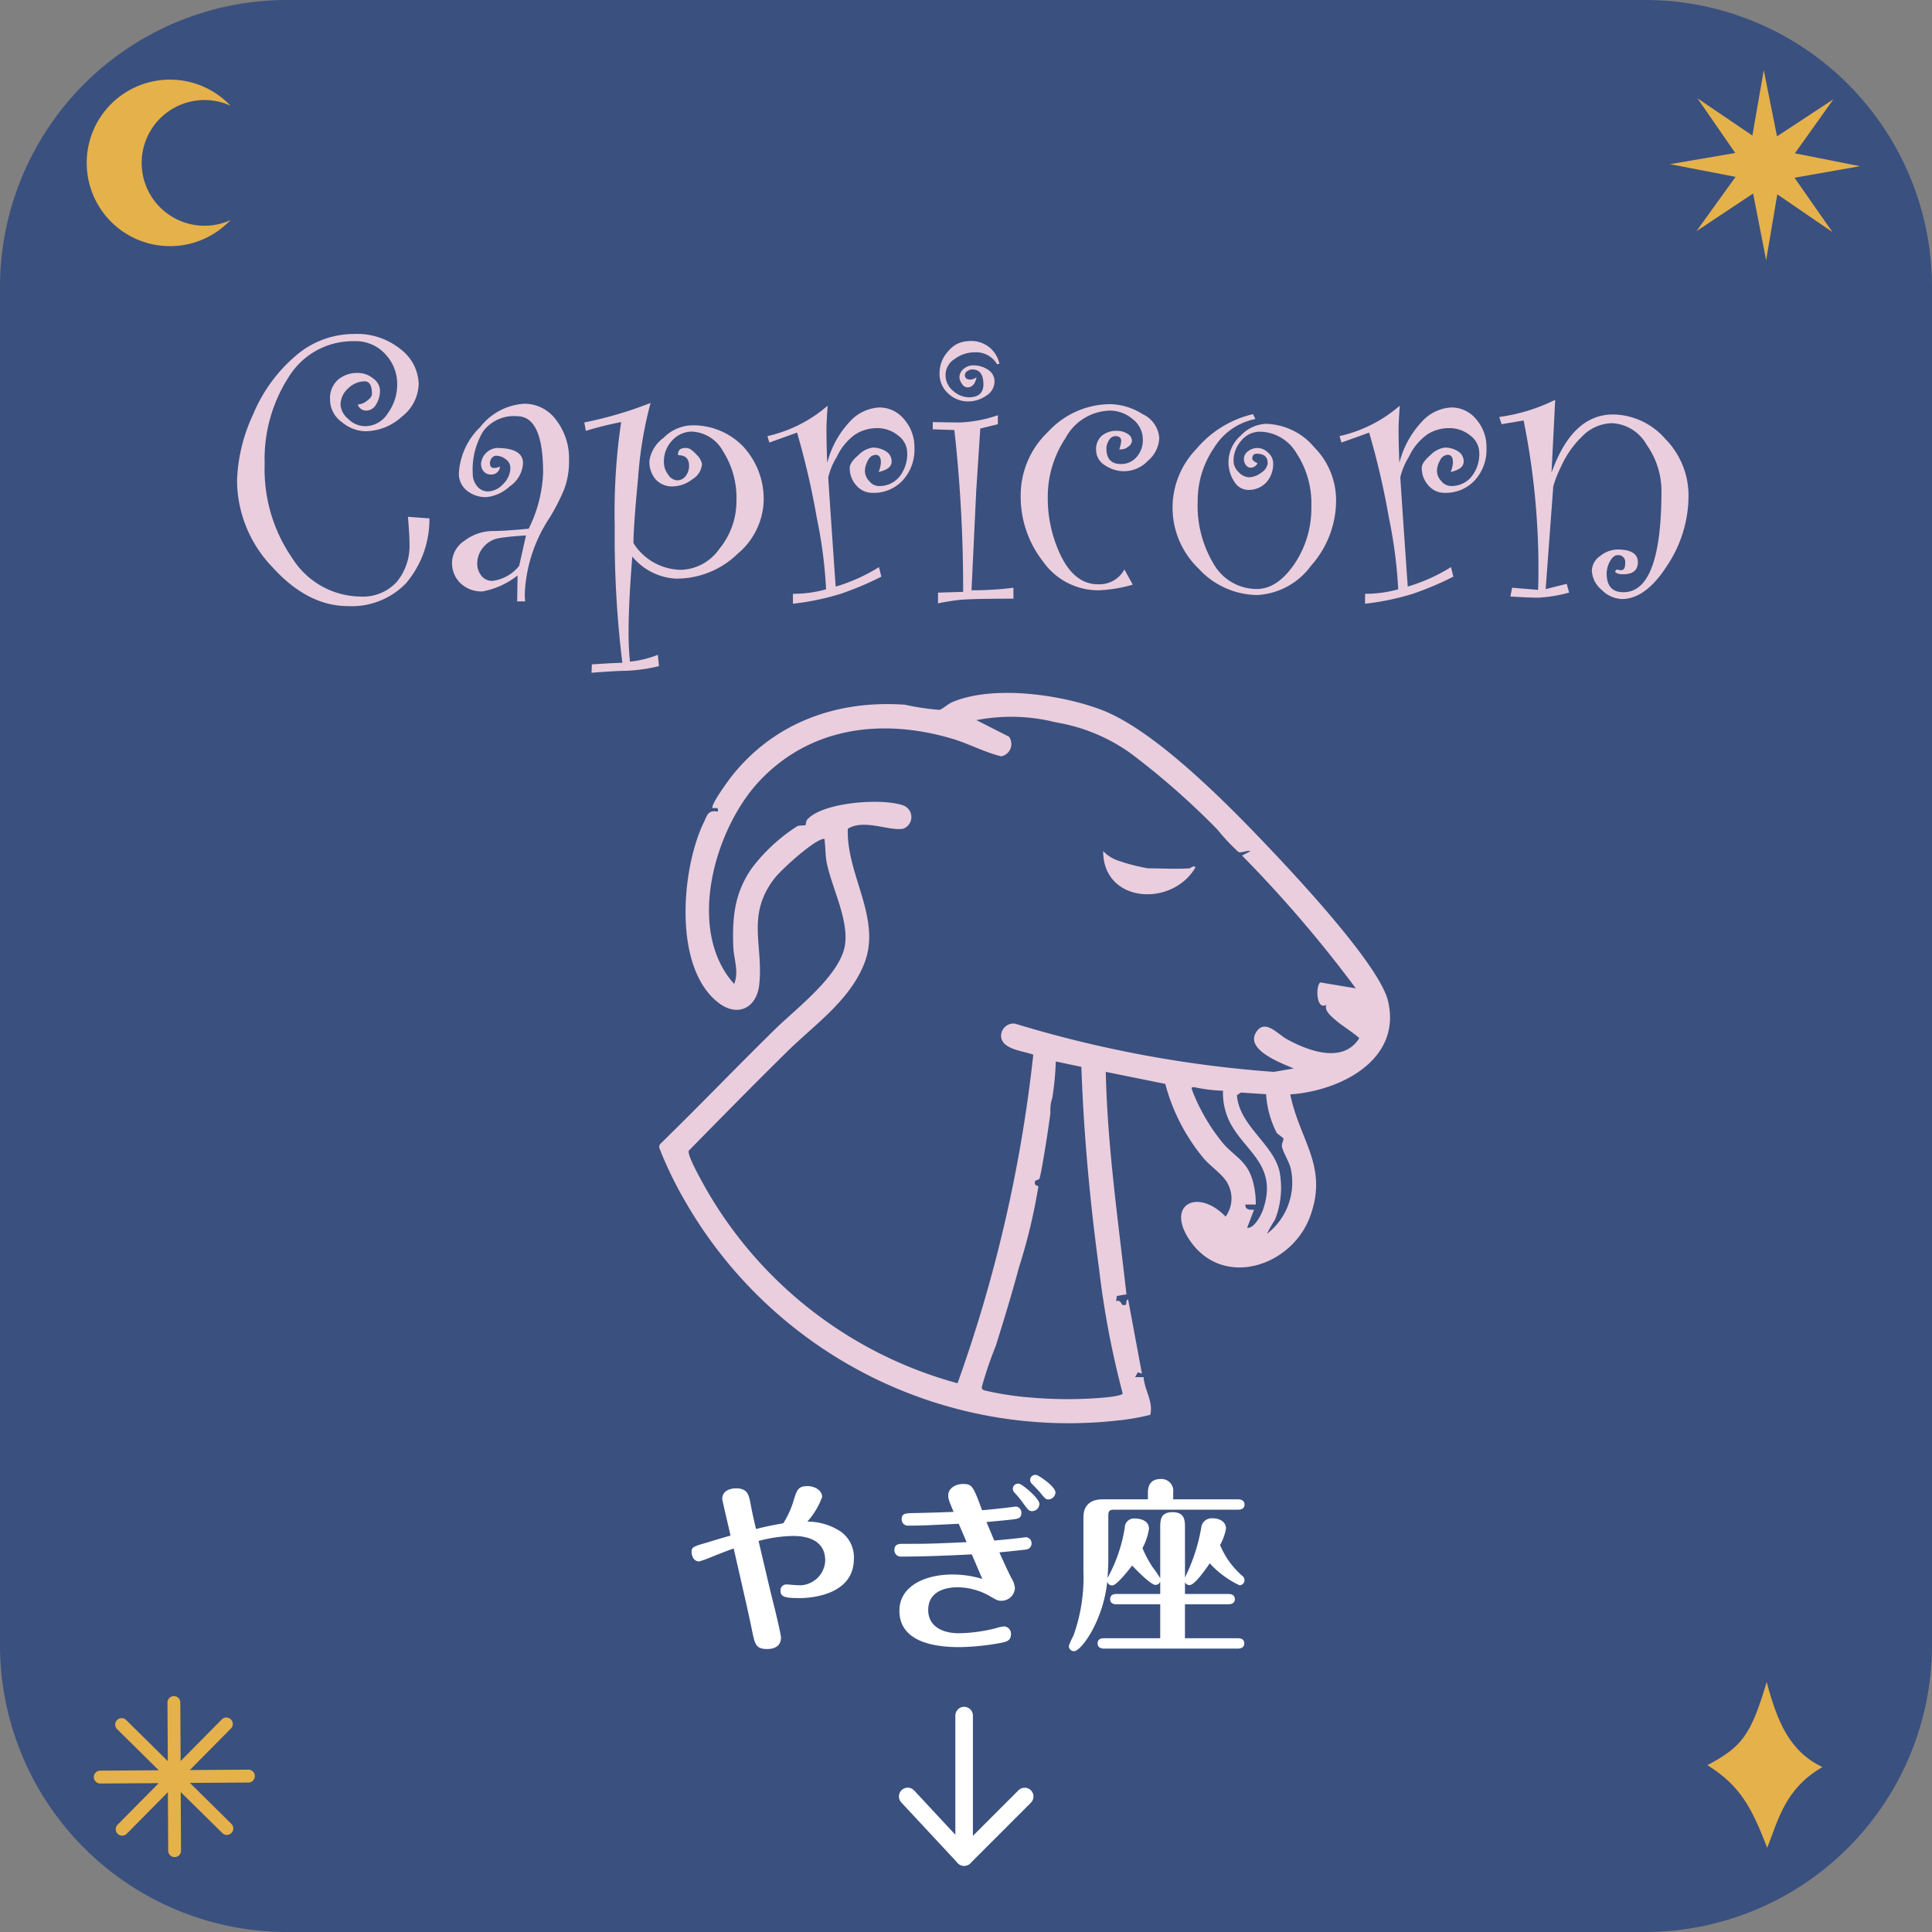<svg data-name="10" xmlns="http://www.w3.org/2000/svg" width="165" height="165"><rect width="100%" height="100%" fill="#808080" stroke="none"/><defs><clipPath id="a"><path data-name="長方形 28631" fill="none" d="M0 0h165v165H0z"/></clipPath></defs><g data-name="グループ 50857" clip-path="url(#a)"><path data-name="パス 588864" d="M140.556 165H24.445A24.516 24.516 0 010 140.556V24.444A24.516 24.516 0 0124.445 0h116.111A24.516 24.516 0 01165 24.444v116.112A24.516 24.516 0 01140.556 165" fill="#3a507f"/><path data-name="パス 588865" d="M66.162 137.361c.126.536.537 2.24.537 2.493 0 .978-.995.978-1.183.978-.963 0-1.042-.41-1.279-1.531-.283-1.4-.52-2.414-1.577-7.052-.521.174-1.2.442-2.02.773a8.21 8.21 0 01-.931.331c-.521 0-.647-.584-.647-.8 0-.442.142-.473 1.452-.852.3-.1 1.609-.489 1.877-.553-.062-.3-.709-3.029-.709-3.124 0-.867.978-.915 1.183-.915.946 0 1.072.537 1.2 1.137.189.993.268 1.356.5 2.335 1.057-.253 1.12-.269 2.335-.489a8.076 8.076 0 00.836-1.8c.316-1.074.426-1.373 1.246-1.373.552 0 1.231.332 1.231.931a6.537 6.537 0 01-1.262 2.1 5.178 5.178 0 012.872.868 2.69 2.69 0 011.1 2.319c0 3.25-4.071 3.345-4.591 3.345-1.247 0-1.673-.079-1.673-.631a.5.5 0 01.474-.536c.142 0 .788.063.915.063a2.2 2.2 0 002.429-2.1c0-2.1-2.24-2.1-2.792-2.1a11.994 11.994 0 00-2.9.426c.537 2.272.837 3.613 1.373 5.759" fill="#fff"/><path data-name="パス 588866" d="M81.882 130.135c-2.887.143-3.2.158-4.275.158a.528.528 0 01-.6-.553c0-.52.394-.5 1.026-.52.536 0 2.934-.078 3.408-.1-.411-.993-.458-1.1-.458-1.42 0-.583.615-.962 1.262-.962.758 0 .868.158 1.625 2.241.821-.064 1.878-.19 2.272-.237.521-.063.584-.079.615-.079a.527.527 0 01.474.552c0 .458-.331.489-.631.537-.616.078-1.688.173-2.351.236.253.6.426 1.01.663 1.579.725-.064 1.4-.127 2.082-.206.537-.063.584-.079.615-.079a.509.509 0 01.49.521.52.52 0 01-.49.536c-.22.032-2.019.221-2.255.237.031.1.552 1.246 1.009 2.177a1.955 1.955 0 01.316.884 1.147 1.147 0 01-1.2 1.073c-.268 0-.348-.048-1-.427a5.63 5.63 0 00-2.682-.725c-.583 0-2.524.11-2.524 1.94 0 1.325 1.1 1.988 2.635 1.988a13.822 13.822 0 003.124-.425 3.194 3.194 0 01.726-.159.625.625 0 01.583.664c0 .567-.41.646-.852.741a20.807 20.807 0 01-3.55.363c-1.735 0-5.127-.268-5.127-3.108 0-2.1 2.177-3.093 4.528-3.093a8.758 8.758 0 012.556.379c-.142-.316-.6-1.4-.9-2.1-1.941.1-4.087.19-6.027.19a.543.543 0 01-.584-.568c0-.521.457-.521.662-.521 2.225 0 2.288 0 5.507-.142l-.679-1.578m6.895-1.687a.635.635 0 01-.6.615c-.3 0-.379-.111-.805-.7a7.872 7.872 0 00-.726-.883.5.5 0 01-.142-.331.45.45 0 01.537-.426c.268.031 1.735 1.246 1.735 1.72m1.373-.979a.633.633 0 01-.6.6c-.221 0-.284-.064-.773-.663-.094-.111-.473-.5-.631-.663a.451.451 0 01-.158-.347c0-.047.016-.426.5-.426.174 0 1.657.978 1.657 1.5" fill="#fff"/><path data-name="パス 588867" d="M99.088 135.058a.422.422 0 01-.41.3c-.426 0-1.878-1.53-1.988-1.656-.316.41-1.326 1.7-1.7 1.7a.421.421 0 01-.426-.332c-.331 3.3-2.209 5.948-2.84 5.948a.441.441 0 01-.442-.442 5.388 5.388 0 01.394-.883 14.693 14.693 0 00.853-5.459v-4.67c0-.837.441-1.515 1.641-1.515h3.865v-.584c0-.663.3-1.151 1.073-1.151a1.014 1.014 0 011.088 1.151v.584h5.554c.158 0 .537.047.537.442s-.363.441-.537.441H95.112c-.363 0-.458.158-.458.458v3.944c0 .379-.047 1.12-.063 1.436.032-.078.063-.126.095-.19a13.041 13.041 0 001.373-4.117.793.793 0 01.915-.773c.063 0 1.152 0 1.152.884a5.109 5.109 0 01-.553 1.64 9.807 9.807 0 00.852 1.61 10.347 10.347 0 01.663.961V130.5c0-.646 0-1.356 1.057-1.356s1.057.741 1.057 1.341v4.26c.032-.1.063-.142.095-.221a15.4 15.4 0 001.293-4.055.894.894 0 01.963-.8c.647 0 1.152.316 1.152.883a4.6 4.6 0 01-.505 1.4 7.007 7.007 0 001.862 2.6.492.492 0 01.221.41.424.424 0 01-.426.426 8.1 8.1 0 01-2.54-1.877c-.427.631-1.31 1.861-1.72 1.861a.415.415 0 01-.395-.252v1.01h3.724c.158 0 .536.047.536.442 0 .379-.363.441-.536.441H101.2v2.9h4.529c.173 0 .536.033.536.443 0 .378-.347.441-.536.441H94.276c-.158 0-.537-.047-.537-.441 0-.41.363-.443.537-.443h4.812v-2.9h-3.739c-.158 0-.537-.031-.537-.441s.363-.442.537-.442h3.739z" fill="#fff"/><path data-name="パス 588868" d="M145.822 150.75c2.943-1.562 3.708-2.546 5.059-7.106.9 3.423 1.988 5.966 4.765 7.268-3.128 1.8-3.734 4.352-4.717 6.9-1.343-3.466-2.317-5.316-5.107-7.058" fill="#e5b14a"/><path data-name="パス 588869" d="M17.467 19.279a5.294 5.294 0 002.217-.483 7.111 7.111 0 110-9.769 5.294 5.294 0 00-2.217-.483 5.367 5.367 0 000 10.735" fill="#e5b14a"/><path data-name="パス 588870" d="M153.257 15.178l5.594-.984-5.561-1.1 3.291-4.617-4.818 3.168-1.13-5.654-.973 5.586-4.692-3.183 3.23 4.672-5.581.954 5.607 1.085-3.337 4.635 4.836-3.213 1.112 5.7.953-5.631 4.712 3.228z" fill="#e5b14a"/><path data-name="パス 588871" d="M21.206 151.137l-4.994.031 3.512-3.55a.549.549 0 10-.781-.772l-3.516 3.554-.027-5a.549.549 0 00-.549-.547.55.55 0 00-.547.553l.027 5-3.555-3.511a.549.549 0 10-.772.782l3.554 3.51-4.995.031a.55.55 0 000 1.1l4.993-.031-3.511 3.55a.549.549 0 00.781.772l3.512-3.551.027 5a.55.55 0 00.55.546.549.549 0 00.546-.552l-.027-5L19 156.559a.55.55 0 00.773-.782l-3.554-3.51 4.995-.031a.55.55 0 000-1.1" fill="#e5b14a"/><path data-name="パス 588872" d="M36.674 44.271a8.425 8.425 0 01-1.989 5.529 6.427 6.427 0 01-4.953 1.965q-3.462 0-6.475-3.338a10.75 10.75 0 01-3.013-7.366 14.368 14.368 0 011.356-5.629 13.268 13.268 0 013.621-5.019 7.6 7.6 0 014.977-1.89 5.924 5.924 0 014.045 1.324 3.862 3.862 0 011.515 2.938 3.658 3.658 0 01-1.439 2.8A4.678 4.678 0 0131.2 36.83a3.262 3.262 0 01-2.006-.783 2.363 2.363 0 01-1.007-1.93 2.1 2.1 0 01.674-1.682 2.5 2.5 0 011.69-.582 2.017 2.017 0 011.323.474 1.3 1.3 0 01.574.958 2.22 2.22 0 01-.341 1.281.974.974 0 01-.807.5.761.761 0 01-.749-.517 1.418 1.418 0 00.774-.307q.441-.308.441-.608c0-.711-.211-1.065-.632-1.065a2.032 2.032 0 00-1.4.6 1.869 1.869 0 00-.649 1.416 1.732 1.732 0 00.652 1.19 2.07 2.07 0 001.463.625 2.315 2.315 0 001.929-1.115 4.2 4.2 0 00.794-2.5 3.7 3.7 0 00-1-2.522 3.416 3.416 0 00-2.684-1.124 6.419 6.419 0 00-5.569 3.038 12.942 12.942 0 00-2.066 7.449 13.323 13.323 0 002.372 8.066 6.971 6.971 0 005.768 3.255 3.923 3.923 0 003.146-1.257 4.84 4.84 0 001.082-3.272q0-.732-.133-2.28z" fill="#eacedd"/><path data-name="パス 588873" d="M42.7 39.842a.725.725 0 01-.783.683.769.769 0 01-.6-.259.968.968 0 01-.233-.674 1.472 1.472 0 011.336-1.332q2.247 0 2.247 1.3a2.553 2.553 0 01-1.148 1.989 3.433 3.433 0 01-1.981.908 2.543 2.543 0 01-1.665-.558 1.823 1.823 0 01-.683-1.49 5.937 5.937 0 011.815-3.929 5.165 5.165 0 013.779-2 3.339 3.339 0 012.713 1.39 5.341 5.341 0 011.1 3.421 6.765 6.765 0 01-.408 2.48 17.556 17.556 0 01-1.24 2.431 12.738 12.738 0 00-2.131 6.475q0 .333.033.683h-.683l.034-2.214a6.812 6.812 0 01-3 1.364 2.606 2.606 0 01-1.865-.69 2.37 2.37 0 01-.732-1.807A2.3 2.3 0 0139.7 46.16a3.976 3.976 0 012.422-.808q.949 0 3.03-.2a11.663 11.663 0 001.232-4.777q0-4.827-2.215-4.827a3.26 3.26 0 00-2.913 1.3 6.344 6.344 0 00-.882 3.594 1.629 1.629 0 00.375 1.08 1.159 1.159 0 00.924.448 1.81 1.81 0 001.3-.633 1.949 1.949 0 00.616-1.381.906.906 0 00-.383-.724 1.319 1.319 0 00-.849-.309.455.455 0 00-.358.2.68.68 0 00-.158.422c0 .283.117.423.35.423a1.023 1.023 0 00.516-.133m2.214 5.893q-1.4.084-2.256.225a2.18 2.18 0 00-1.382.782 2.1 2.1 0 00-.524 1.341 1.665 1.665 0 00.358 1.1 1.163 1.163 0 00.941.433 3.478 3.478 0 002.28-1.282z" fill="#eacedd"/><path data-name="パス 588874" d="M57.91 38.877a.675.675 0 01.133-.482.87.87 0 01.583-.134q.35 0 .841.55a1.576 1.576 0 01.49.815 1.671 1.671 0 01-.832 1.307 2.792 2.792 0 01-1.648.607 1.879 1.879 0 01-1.482-.6 2.291 2.291 0 01-.532-1.582 2.92 2.92 0 011.19-1.947 3.519 3.519 0 012.322-1.082 5.917 5.917 0 014.52 1.831 6.6 6.6 0 011.723 4.711A6.157 6.157 0 0163 47.292a7.463 7.463 0 01-5.361 2.122A5.212 5.212 0 0154 47.533q-.317 3.994-.317 6.393a25.027 25.027 0 00.117 2.58 8.735 8.735 0 002.381-.583l.1.966a14 14 0 01-2.864.4q-.7 0-2.9.167l.033-.716q2.048-.133 2.6-.133a88.667 88.667 0 01-.65-11.654 52.7 52.7 0 01.549-8.906 28.742 28.742 0 00-3.013.749l-.136-.716a33.8 33.8 0 005.66-1.664 33.7 33.7 0 00-1.057 6.317q-.403 4.237-.403 5.652a4.875 4.875 0 004.1 2.28 4.143 4.143 0 003.246-1.806 6.4 6.4 0 001.449-4.12 7.362 7.362 0 00-1.133-4.178 3.2 3.2 0 00-2.646-1.7 2.27 2.27 0 00-1.7.749 2.573 2.573 0 00-.715 1.848 1.748 1.748 0 00.366 1.082.994.994 0 00.749.482.9.9 0 00.749-.374 1.408 1.408 0 00.283-.874q0-.9-.932-.9" fill="#eacedd"/><path data-name="パス 588875" d="M70.651 39.526a8.026 8.026 0 011.923-3.513A3.639 3.639 0 0175.1 34.8a2.72 2.72 0 012.114 1.007 3.6 3.6 0 01.882 2.455 3.876 3.876 0 01-1 2.764 3.376 3.376 0 01-2.58 1.065 1.783 1.783 0 01-1.382-.632 2.193 2.193 0 01-.565-1.515q0-.432.74-1.073a2.109 2.109 0 011.207-.642 2.049 2.049 0 011.149.317 1 1 0 01.483.882q0 .633-1.116.882a2.322 2.322 0 00.2-.815q0-.649-.45-.65a.765.765 0 00-.649.466 1.876 1.876 0 00-.266.933 1.268 1.268 0 00.374.848 1.071 1.071 0 00.791.416 2.183 2.183 0 001.789-.806 3.1 3.1 0 00.658-2.023 1.858 1.858 0 00-.782-1.49 2.779 2.779 0 00-1.781-.624 3.437 3.437 0 00-1.882.541 4.9 4.9 0 00-1.572 1.923 5.881 5.881 0 00-.725 1.73q0 .267.633 9.339a15.12 15.12 0 003.7-1.664l.2.816a26.924 26.924 0 01-3.47 1.463 22.114 22.114 0 01-4.079.848v-.848a10.437 10.437 0 002.83-.383 39.592 39.592 0 00-.791-6.093 67.068 67.068 0 00-1.689-7.291l-2.364.849-.166-.549a11.788 11.788 0 005.143-2.6q-.1 1.415-.1 1.948 0 1.466.066 2.93" fill="#eacedd"/><path data-name="パス 588876" d="M86.551 51.129q-3.845 0-4.794.125t-1.648.274v-.915l2.147-.067a122.3 122.3 0 00-.749-13.817l-1.847-.066v-.616q1.714.033 2.38.033a11.509 11.509 0 003.18-.615v.765l-1.5.366-.349 5.361-.4 8.456a28.116 28.116 0 003.579-.217zm-1.2-20.06l-.2.034a2.074 2.074 0 00-1.881-1.015 2.89 2.89 0 00-1.732.565 1.618 1.618 0 00-.782 1.315 1.738 1.738 0 00.666 1.432 2.092 2.092 0 001.3.532q1.265 0 1.265-1.115 0-1.265-.972-1.265a.733.733 0 00-.395.139.4.4 0 00-.215.335c0 .262.158.392.475.392a1.035 1.035 0 00.524-.2q-.183.867-.782.866a.582.582 0 01-.475-.317 1.03 1.03 0 01-.208-.532.942.942 0 01.35-.725 1.24 1.24 0 01.849-.307 2.229 2.229 0 011.232.366 1.161 1.161 0 01.565 1.032 1.427 1.427 0 01-.707 1.191 2.648 2.648 0 01-1.54.49 2.429 2.429 0 01-1.714-.683 2.24 2.24 0 01-.733-1.714 2.751 2.751 0 01.766-1.915 2.235 2.235 0 011.648-.832 2.454 2.454 0 012.7 1.931" fill="#eacedd"/><path data-name="パス 588877" d="M96.743 49.931a11.936 11.936 0 01-2.963.482 5.766 5.766 0 01-4.694-2.447 8.994 8.994 0 01-1.915-5.71 7.467 7.467 0 012.329-5.368 7.258 7.258 0 015.31-2.372 5.351 5.351 0 012.78.857 2.432 2.432 0 011.415 2.039 2.677 2.677 0 01-.94 1.915 2.853 2.853 0 01-2.006.916 2.951 2.951 0 01-1.7-.508 1.538 1.538 0 01-.749-1.324 1.5 1.5 0 01.483-1.19 1.917 1.917 0 011.314-.425 1.629 1.629 0 01.874.242.717.717 0 01.392.624.648.648 0 01-.309.475.958.958 0 01-.574.241h-.2a3.361 3.361 0 00.166-.716q0-.416-.516-.416a.632.632 0 00-.524.35 1.28 1.28 0 00-.225.7q0 1.333 1.232 1.332a1.706 1.706 0 001.356-.607 2.178 2.178 0 00.525-1.474 2.206 2.206 0 00-.874-1.756 2.993 2.993 0 00-1.956-.723A4.424 4.424 0 0091 37.412a9.026 9.026 0 00-1.515 4.978 11.237 11.237 0 001.182 5.2q1.182 2.31 3.113 2.31a2.422 2.422 0 002.247-1.266z" fill="#eacedd"/><path data-name="パス 588878" d="M107.4 39.56a.676.676 0 01-.583.383.53.53 0 01-.4-.208.828.828 0 01.183-1.207 1.324 1.324 0 01.8-.267 1.3 1.3 0 01.907.408 1.192 1.192 0 01.424.858 2.334 2.334 0 01-.6 1.689 2.05 2.05 0 01-1.547.624 1.412 1.412 0 01-1.174-.707 3.012 3.012 0 01.559-3.937 3.136 3.136 0 012.152-1 5.566 5.566 0 014.119 2 6.436 6.436 0 011.867 4.511 8.392 8.392 0 01-2.142 5.61 6.083 6.083 0 01-4.59 2.5 6.874 6.874 0 01-5.009-2.256 7.2 7.2 0 01-.181-10.228 8.973 8.973 0 014.83-2.964l.2.417a5.322 5.322 0 00-3.532 2.463 7.966 7.966 0 00-1.394 4.528 9.636 9.636 0 001.391 5.434 4.227 4.227 0 003.66 2.09q1.736 0 3.194-2.114a8.494 8.494 0 001.46-4.944 7.8 7.8 0 00-1.269-4.536 3.689 3.689 0 00-3.088-1.839 2.047 2.047 0 00-1.634.773 2.57 2.57 0 00-.652 1.69 1.338 1.338 0 00.452 1.007 1.3 1.3 0 00.854.424 1.771 1.771 0 001.072-.407 1.087 1.087 0 00.535-.791c0-.544-.308-.815-.927-.815-.258 0-.387.138-.387.416 0 .122.149.254.449.4" fill="#eacedd"/><path data-name="パス 588879" d="M119.511 39.526a8.025 8.025 0 011.922-3.513 3.641 3.641 0 012.522-1.215 2.722 2.722 0 012.115 1.007 3.6 3.6 0 01.881 2.455 3.876 3.876 0 01-1 2.764 3.375 3.375 0 01-2.58 1.065 1.781 1.781 0 01-1.381-.632 2.193 2.193 0 01-.566-1.515q0-.432.74-1.073a2.112 2.112 0 011.207-.642 2.053 2.053 0 011.15.317 1 1 0 01.482.882q0 .633-1.115.882a2.317 2.317 0 00.2-.815c0-.433-.149-.65-.449-.65a.764.764 0 00-.649.466 1.865 1.865 0 00-.266.933 1.264 1.264 0 00.374.848 1.071 1.071 0 00.791.416 2.184 2.184 0 001.789-.806 3.1 3.1 0 00.658-2.023 1.859 1.859 0 00-.783-1.49 2.777 2.777 0 00-1.781-.624 3.434 3.434 0 00-1.881.541 4.913 4.913 0 00-1.573 1.923 5.865 5.865 0 00-.724 1.73q0 .267.633 9.339a15.13 15.13 0 003.695-1.664l.2.816a26.806 26.806 0 01-3.462 1.465 22.083 22.083 0 01-4.078.848v-.848a10.435 10.435 0 002.829-.383 39.683 39.683 0 00-.79-6.093 67.045 67.045 0 00-1.69-7.291l-2.363.849-.167-.549a11.786 11.786 0 005.144-2.6q-.1 1.415-.1 1.948 0 1.466.067 2.93" fill="#eacedd"/><path data-name="パス 588880" d="M132.505 40.375q1.764-4.977 5.26-4.978a6.025 6.025 0 014.461 2.09 6.894 6.894 0 011.981 4.9 10.8 10.8 0 01-1.831 5.925q-1.832 2.849-3.862 2.847a2.536 2.536 0 01-1.723-.782 2.263 2.263 0 01-.841-1.649 1.57 1.57 0 01.716-1.248 2.39 2.39 0 011.465-.549q1.748 0 1.748 1.082 0 1.032-1.266 1.032c-.387 0-.615-.083-.681-.249l.135-.167a1.347 1.347 0 00.39.066q.341 0 .34-.607a.588.588 0 00-.656-.674q-.354 0-.64.521a2.177 2.177 0 00-.285 1.052q0 1.59 1.432 1.59 3.246 0 3.246-8.656a6.821 6.821 0 00-1.266-3.938 3.579 3.579 0 00-2.93-1.839 3.622 3.622 0 00-2.555 1.108 8.177 8.177 0 00-1.823 2.6 9.546 9.546 0 00-.666 1.692l-.649 8.766 1.8-.449.2.749a12.306 12.306 0 01-2.614.433q-.833 0-2.4-.1l.15-.75 2.214.184q.033-.651.033-1.55a63.685 63.685 0 00-1.265-12.916l-1.881.316-.2-.616a15.332 15.332 0 004.777-1.465z" fill="#eacedd"/><path data-name="パス 588881" d="M77.523 153.424l4.817 5.176 5.172-5.172" fill="none" stroke="#fff" stroke-linecap="round" stroke-linejoin="round" stroke-width="1.5"/><path data-name="線 6160" fill="none" stroke="#fff" stroke-linecap="round" stroke-linejoin="round" stroke-width="1.5" d="M82.34 158.597v-12.079"/><path data-name="パス 588882" d="M110.191 93.451c.8 3.968 3.277 6.151 1.691 10.452-1.552 4.208-7.285 6.131-10.147 2.2-2.328-3.2.532-4.7 2.935-2.2a2.633 2.633 0 00.226-2.726c-.316-.759-1.465-1.522-2.063-2.208a16.546 16.546 0 01-3.314-6.4l-5.082-1.027c.141 6.36 1.057 12.688 1.767 19l-.819.139-.065.448c.371-.16.482.289.514.3.609.174.17-.356.514-.444l1.179 6.331-.348-.116-.239.41.729.007c.081 1.12.83 2.048.575 3.212a18.534 18.534 0 01-2.558.461 37.776 37.776 0 01-37.257-18.844 32.612 32.612 0 01-2.111-4.384.4.4 0 01.116-.41c3.306-3.223 6.5-6.557 9.8-9.791 1.793-1.759 5.664-4.664 5.95-7.3.233-2.145-1.115-4.72-1.562-6.8-.14-.649-.112-1.258-.187-1.877-.021-.174.058-.293-.217-.214-.906.262-3.505 2.591-4.115 3.4-2.385 3.145-.887 5.694-1.264 9.043-.221 1.965-1.829 2.781-3.457 1.543-3.919-2.982-3.195-11.453-1.281-15.41.3-.624.349-1.084 1.2-.933.084-.411-.15-.287-.441-.294-.215-.239 1.356-2.38 1.624-2.72 3.624-4.588 9-6.529 14.793-6.113a22.584 22.584 0 002.941.44c.26-.048.725-.5 1.112-.661 3.466-1.477 9.28-.659 12.739.658 4.756 1.809 11.233 8.513 14.8 12.295 2.32 2.46 8.971 9.628 9.671 12.564 1.208 5.061-4.118 7.7-8.351 7.982M106.8 72.689c-.318-.094-.762.186-1.026.077a16.311 16.311 0 01-1.786-1.9 65.07 65.07 0 00-7.36-6.481 15.246 15.246 0 00-6.439-2.691 15.644 15.644 0 00-6.8-.192l2.781 1.412a1.071 1.071 0 01-.66 1.679c-1.435-.348-2.781-1.087-4.219-1.512-5.9-1.741-12.018-1.027-16.386 3.572-3.874 4.079-6.357 12.78-2.206 17.377.43-1.047-.034-2.124-.073-3.167-.094-2.518.1-4.57 1.558-6.685a15.073 15.073 0 013.9-3.617c.235-.1.625-.033.706-.1.055-.047.025-.33.169-.487 1.351-1.469 6.294-1.821 8.129-1.207a1.059 1.059 0 01.04 2.011c-1.169.218-3.354-.861-4.718 0-.158 3.91 2.935 7.681 1.389 11.544-1.262 3.151-4.213 5.173-6.536 7.453-2.849 2.8-5.644 5.655-8.442 8.5-.108.393.828 2.075 1.08 2.548a35.45 35.45 0 0021.877 17.311 122.414 122.414 0 006.468-28.056c-.825-.331-2.689-.435-2.749-1.577a1.059 1.059 0 011.19-1.077 100.783 100.783 0 0022.106 4.118l1.692-.292c-1.013-.434-4.078-1.557-3.244-3.029.733-1.293 1.876.085 2.612.5 1.838 1.022 4.832 2.159 6.227-.045 0-.122-1.579-1.18-1.834-1.4-.39-.342-1.223-.946-.962-1.468-.928.545-.919-1.8-.5-1.9l3.007.5a107.869 107.869 0 00-9.717-11.341zM92.355 91.114l-2.189-.461a23.227 23.227 0 01-.3 3.134 3.064 3.064 0 00-.156 1.193c-.036.594-.794 5.444-.945 5.69-.066.105-.291.1-.369.218-.116.417.29.362.287.43a47.976 47.976 0 01-1.65 6.89c-.6 2.245-1.289 4.488-1.98 6.707a33.525 33.525 0 00-1.2 3.525c-.014.207.061.238.23.308a26.688 26.688 0 004.094.618 36.4 36.4 0 006.034 0c.321-.027 1.635-.157 1.67-.362a76.336 76.336 0 01-2.015-10.628c-.774-5.714-1.313-11.5-1.513-17.262m12.095 2.041a14.168 14.168 0 01-2.431-.3c-.2-.015-.284-.014-.216.218a16.256 16.256 0 002.718 4.646c.947 1.053 1.892 1.408 2.4 2.9a7.141 7.141 0 01.329 2.251h-.884c-.044.458.394.461.737.442l-.59 1.546c.574.087 1.179-1.023 1.366-1.579 1.446-4.278-2.375-5.172-3.238-8.479a5.342 5.342 0 01-.189-1.651m3.679.3l-2.15-.141-.34.225c.189 2.6 3.092 4.154 3.635 6.5a7.407 7.407 0 01-.379 4.117 12.508 12.508 0 00-.69 1.225 5.539 5.539 0 002.031-5.567c-.123-.577-.7-1.467-.752-1.9-.031-.262.138-.476.124-.679-.005-.06-.5-.361-.587-.505a8.4 8.4 0 01-.892-3.273" fill="#eacedd"/><path data-name="パス 588883" d="M101.578 74.16c.1-.007.393-.317.515-.074-2 3.423-7.89 3.044-7.878-1.4a3.113 3.113 0 001.255.806 15.869 15.869 0 002.574.666c1.14 0 2.416.08 3.534 0" fill="#eacedd"/></g></svg>